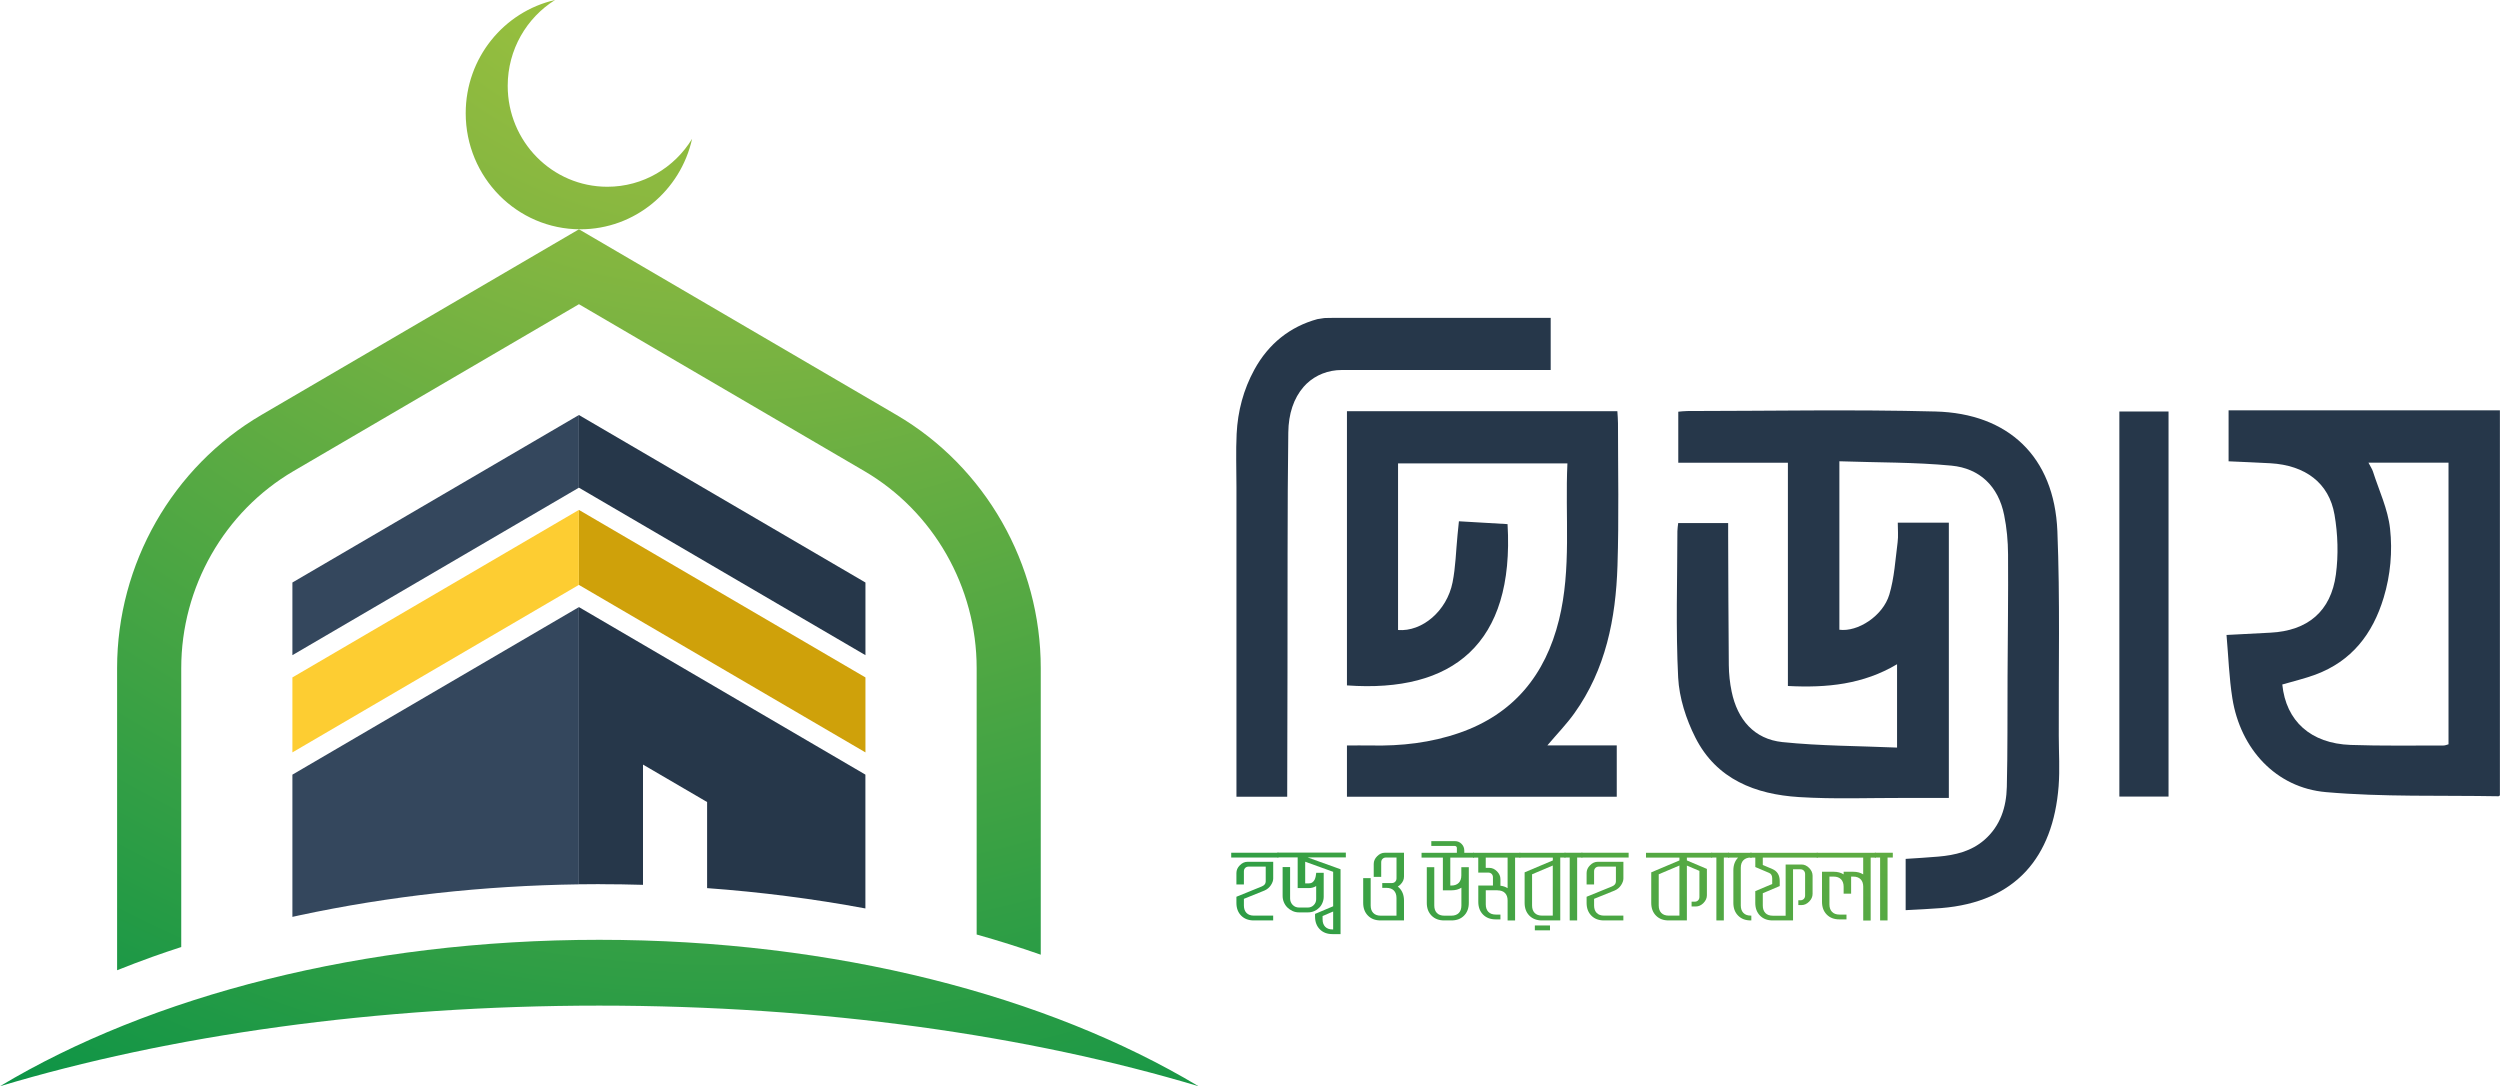 <svg width="145" height="63" viewBox="0 0 145 63" fill="none" xmlns="http://www.w3.org/2000/svg">
<g clip-path="url(#clip0_1106_7094)">
<path d="M51.99 24.062L33.579 13.299L15.168 24.062C10.002 27.082 6.792 32.712 6.792 38.75V56.274C7.454 56.009 8.143 55.746 8.866 55.487C9.405 55.295 9.953 55.109 10.512 54.928V38.75C10.512 34.051 13.009 29.674 17.027 27.322L33.579 17.644L50.131 27.322C54.149 29.672 56.646 34.051 56.646 38.75V54.201C57.93 54.563 59.169 54.953 60.364 55.372V38.75C60.364 32.71 57.156 27.082 51.99 24.062Z" fill="url(#paint0_radial_1106_7094)"/>
<path d="M33.576 24.071L16.959 33.786V38L33.576 28.285V24.071Z" fill="#34475D"/>
<path d="M50.196 33.786L33.576 24.071V28.285L50.196 38V33.786Z" fill="#26374A"/>
<path d="M34.789 51.283C35.625 51.283 36.462 51.296 37.294 51.321V44.346L41.012 46.518V51.511C44.131 51.738 47.198 52.132 50.193 52.69V44.928L33.576 35.211V51.289C33.979 51.285 34.384 51.28 34.789 51.28V51.283Z" fill="#26374A"/>
<path d="M16.959 44.93V53.179C17.089 53.149 17.218 53.12 17.348 53.093C22.574 51.974 28.026 51.369 33.576 51.292V35.213L16.959 44.93Z" fill="#34475D"/>
<path d="M50.196 43.639V39.291L33.576 29.574V33.924L50.196 43.639Z" fill="#CFA10A"/>
<path d="M16.959 39.291V43.639L33.576 33.922V33.924V29.574L16.959 39.291Z" fill="#FDCD32"/>
<path d="M35.225 10.832C32.033 10.832 29.447 8.213 29.447 4.98C29.447 2.875 30.545 1.031 32.192 0C29.228 0.677 27.011 3.358 27.011 6.566C27.011 10.283 29.986 13.299 33.659 13.299C36.827 13.299 39.474 11.056 40.142 8.052C39.125 9.719 37.304 10.832 35.225 10.832Z" fill="url(#paint1_radial_1106_7094)"/>
<path d="M69.513 63C60.791 57.771 48.447 54.509 34.758 54.509C21.069 54.509 8.722 57.771 0 63C9.805 60.057 21.801 58.326 34.756 58.326C47.711 58.326 59.708 60.057 69.511 63H69.513Z" fill="url(#paint2_radial_1106_7094)"/>
<path d="M110.53 49.815C111.185 49.774 111.805 49.735 112.425 49.683C113.398 49.599 114.335 49.377 115.098 48.711C116.022 47.905 116.369 46.815 116.396 45.639C116.447 43.516 116.427 41.394 116.438 39.269C116.449 36.897 116.483 34.525 116.467 32.153C116.463 31.391 116.393 30.619 116.241 29.876C115.906 28.201 114.821 27.164 113.185 27.007C111.051 26.803 108.895 26.831 106.684 26.754V36.525C107.745 36.665 109.21 35.73 109.581 34.484C109.872 33.512 109.93 32.465 110.062 31.45C110.109 31.095 110.071 30.727 110.071 30.315H113.033V46.28C112.159 46.28 111.333 46.283 110.51 46.28C108.452 46.274 106.389 46.36 104.34 46.23C101.821 46.072 99.557 45.206 98.331 42.778C97.794 41.715 97.394 40.476 97.333 39.296C97.19 36.473 97.286 33.639 97.289 30.809C97.289 30.662 97.318 30.512 97.335 30.338H100.233V31.061C100.244 33.566 100.246 36.074 100.271 38.58C100.277 39.094 100.331 39.613 100.436 40.116C100.774 41.742 101.743 42.868 103.378 43.041C105.566 43.267 107.776 43.263 110.029 43.36V38.525C108.069 39.694 105.964 39.905 103.698 39.787V26.84H97.34V23.879C97.51 23.865 97.689 23.84 97.866 23.84C102.662 23.838 107.465 23.741 112.259 23.867C116.474 23.978 119.15 26.477 119.328 30.805C119.487 34.758 119.393 38.72 119.409 42.683C119.411 43.655 119.474 44.636 119.4 45.601C119.08 49.713 116.908 52.322 112.584 52.669C111.921 52.721 111.259 52.751 110.528 52.789V49.817L110.53 49.815Z" fill="#26374A"/>
<path d="M78.123 23.849H93.807C93.821 24.101 93.843 24.323 93.843 24.545C93.843 27.3 93.901 30.059 93.814 32.812C93.716 35.87 93.136 38.825 91.308 41.376C90.859 42.003 90.315 42.563 89.747 43.233H93.772V46.212H78.123V43.238C78.595 43.238 79.058 43.229 79.521 43.238C81.273 43.276 82.996 43.081 84.658 42.502C87.783 41.414 89.631 39.155 90.42 35.959C91.156 32.982 90.767 29.946 90.91 26.876H81.087V36.541C82.481 36.652 83.917 35.44 84.248 33.781C84.427 32.886 84.445 31.96 84.535 31.049C84.559 30.805 84.584 30.562 84.617 30.234C85.588 30.29 86.517 30.345 87.438 30.399C87.848 37.361 84.251 40.195 78.123 39.753V23.849Z" fill="#26374A"/>
<path d="M129.258 23.799V26.756C130.073 26.794 130.88 26.824 131.686 26.869C133.704 26.987 135.084 28.006 135.402 29.853C135.596 30.981 135.634 32.184 135.482 33.319C135.194 35.469 133.836 36.586 131.688 36.695C130.898 36.736 130.106 36.779 129.138 36.828C129.25 38.095 129.288 39.314 129.478 40.508C129.945 43.435 132.001 45.691 134.907 45.943C138.225 46.233 141.576 46.122 144.914 46.183C144.929 46.183 144.945 46.165 144.994 46.133V23.799H129.254H129.258ZM142.012 43.17C141.923 43.192 141.818 43.242 141.715 43.24C139.921 43.236 138.126 43.269 136.334 43.206C134.024 43.122 132.587 41.824 132.373 39.701C133.01 39.513 133.668 39.361 134.296 39.128C136.386 38.349 137.612 36.788 138.254 34.66C138.652 33.342 138.768 31.98 138.623 30.66C138.5 29.531 137.981 28.446 137.63 27.345C137.585 27.204 137.496 27.08 137.37 26.835H142.014V43.167L142.012 43.17Z" fill="#26374A"/>
<path d="M122.923 23.867H125.775V46.201H122.923V23.867Z" fill="#26374A"/>
<path d="M89.94 18.432V21.461H77.806C77.052 21.461 76.318 21.74 75.777 22.261C75.716 22.318 75.658 22.379 75.605 22.442C75.038 23.099 74.734 23.988 74.721 25.091C74.663 29.221 74.685 34.894 74.674 39.026C74.667 41.421 74.663 43.818 74.658 46.212H71.714C71.714 40.51 71.714 33.731 71.714 28.247C71.714 27.218 71.674 26.185 71.725 25.159C71.79 23.849 72.119 22.599 72.752 21.441C73.573 19.937 74.826 18.942 76.41 18.509L76.817 18.446C76.828 18.446 76.839 18.446 76.851 18.446C76.906 18.446 76.969 18.441 77.032 18.441C77.231 18.437 77.428 18.435 77.47 18.435H89.942L89.94 18.432Z" fill="#26374A"/>
<path d="M74.151 49.737H71.41V49.459H74.151V49.737ZM72.146 52.13V52.52C72.146 52.705 72.198 52.848 72.298 52.952C72.399 53.054 72.542 53.106 72.726 53.106H73.844V53.385H72.719C72.415 53.385 72.171 53.292 71.987 53.106C71.804 52.921 71.712 52.674 71.712 52.368V52.012L73.171 51.419C73.332 51.355 73.412 51.258 73.412 51.124V50.263H72.421C72.341 50.263 72.274 50.288 72.222 50.34C72.171 50.392 72.146 50.458 72.146 50.542V51.298H71.712V50.635C71.712 50.469 71.777 50.32 71.911 50.186C72.043 50.052 72.191 49.984 72.354 49.984H73.846V50.952C73.846 51.074 73.802 51.203 73.71 51.342C73.618 51.48 73.495 51.584 73.341 51.65L72.148 52.132L72.146 52.13Z" fill="url(#paint3_radial_1106_7094)"/>
<path d="M77.323 52.569V50.565L75.701 49.98V51.237H75.913C75.994 51.237 76.063 51.217 76.119 51.176C76.175 51.135 76.218 51.083 76.247 51.024C76.276 50.963 76.298 50.898 76.312 50.825C76.325 50.752 76.334 50.684 76.341 50.621H76.775V52.01C76.775 52.13 76.752 52.245 76.705 52.356C76.661 52.468 76.596 52.567 76.513 52.649C76.43 52.733 76.334 52.798 76.224 52.846C76.115 52.893 75.996 52.918 75.866 52.918H75.343C75.211 52.918 75.088 52.893 74.972 52.841C74.858 52.789 74.757 52.721 74.669 52.635C74.582 52.549 74.515 52.449 74.466 52.332C74.417 52.216 74.392 52.091 74.392 51.956V50.29H74.826V52.11C74.826 52.257 74.878 52.384 74.976 52.486C75.077 52.588 75.2 52.637 75.347 52.637H75.857C75.989 52.637 76.103 52.59 76.198 52.495C76.291 52.4 76.338 52.288 76.338 52.157V51.391C76.209 51.471 76.066 51.509 75.911 51.509H75.265V49.731H74.088V49.452H78.059V49.731H75.844L77.752 50.417V54.178H77.28C76.976 54.178 76.732 54.085 76.549 53.899C76.365 53.714 76.273 53.467 76.273 53.161V53.007L77.32 52.565L77.323 52.569ZM77.323 52.868L76.71 53.129V53.322C76.71 53.507 76.761 53.65 76.862 53.754C76.963 53.856 77.106 53.908 77.289 53.908H77.323V52.871V52.868Z" fill="url(#paint4_radial_1106_7094)"/>
<path d="M81.43 53.385H80.072C79.768 53.385 79.524 53.292 79.341 53.106C79.157 52.921 79.065 52.674 79.065 52.368V50.931H79.499V52.522C79.499 52.708 79.551 52.85 79.651 52.955C79.752 53.056 79.895 53.109 80.079 53.109H80.996V52.082C80.996 51.897 80.945 51.754 80.844 51.65C80.743 51.548 80.6 51.496 80.417 51.496H80.171V51.217H80.723C80.804 51.217 80.871 51.192 80.922 51.14C80.974 51.088 80.998 51.022 80.998 50.938V49.737H80.385C80.305 49.737 80.238 49.762 80.186 49.815C80.135 49.867 80.11 49.932 80.11 50.016V50.859H79.676V50.109C79.676 49.944 79.741 49.794 79.875 49.66C80.007 49.527 80.155 49.459 80.318 49.459H81.432V50.845C81.432 51.011 81.365 51.16 81.233 51.294C81.182 51.346 81.128 51.387 81.072 51.421C81.103 51.444 81.13 51.468 81.157 51.496C81.341 51.684 81.432 51.931 81.432 52.236V53.385H81.43Z" fill="url(#paint5_radial_1106_7094)"/>
<path d="M84.188 53.385H83.761C83.457 53.385 83.213 53.292 83.03 53.106C82.846 52.921 82.754 52.674 82.754 52.368V50.299H83.188V52.522C83.188 52.708 83.24 52.85 83.341 52.955C83.441 53.056 83.584 53.109 83.768 53.109H84.182C84.365 53.109 84.506 53.056 84.609 52.955C84.71 52.853 84.761 52.708 84.761 52.522V51.486C84.602 51.589 84.412 51.638 84.188 51.638H83.687V49.74H82.45V49.461H84.499V49.182C84.499 49.148 84.488 49.121 84.464 49.099C84.441 49.076 84.412 49.065 84.379 49.065H83.016V48.786H84.388C84.54 48.786 84.669 48.84 84.772 48.947C84.877 49.053 84.929 49.185 84.929 49.337V49.461H85.495V49.74H84.117V51.362H84.177C84.361 51.362 84.502 51.31 84.605 51.208C84.705 51.106 84.757 50.961 84.757 50.775V50.299H85.191V52.368C85.191 52.674 85.099 52.921 84.915 53.106C84.732 53.292 84.488 53.385 84.184 53.385" fill="url(#paint6_radial_1106_7094)"/>
<path d="M86.864 51.636H86.175V52.458C86.175 52.644 86.227 52.787 86.327 52.891C86.428 52.993 86.571 53.045 86.754 53.045H87.025V53.324H86.748C86.444 53.324 86.2 53.231 86.016 53.045C85.833 52.859 85.741 52.612 85.741 52.307V51.362H86.591V50.888C86.591 50.807 86.567 50.739 86.515 50.687C86.464 50.635 86.399 50.61 86.316 50.61H85.739V49.74H85.435V49.461H88.18V49.74H87.875V53.387H87.441V52.223C87.441 52.039 87.39 51.897 87.289 51.795C87.189 51.693 87.045 51.641 86.862 51.641M87.023 51.371C87.182 51.389 87.32 51.437 87.441 51.514V49.742H86.173V50.336H86.383C86.546 50.336 86.694 50.404 86.826 50.537C86.958 50.671 87.025 50.82 87.025 50.986V51.376L87.023 51.371Z" fill="url(#paint7_radial_1106_7094)"/>
<path d="M90.8 49.459V49.737H90.495V53.385H89.435C89.131 53.385 88.887 53.292 88.703 53.106C88.52 52.921 88.428 52.674 88.428 52.368V50.596L90.064 49.905V49.742H88.124V49.463H90.802L90.8 49.459ZM90.061 53.106V50.2L88.86 50.709V52.52C88.86 52.705 88.912 52.848 89.012 52.952C89.113 53.054 89.256 53.106 89.439 53.106H90.061ZM89.021 53.677H89.9V53.961H89.021V53.677Z" fill="url(#paint8_radial_1106_7094)"/>
<path d="M90.736 49.737V49.459H91.781V49.737H91.475V53.385H91.043V49.737H90.736Z" fill="url(#paint9_radial_1106_7094)"/>
<path d="M94.461 49.737H91.721V49.459H94.461V49.737ZM92.457 52.13V52.52C92.457 52.705 92.508 52.848 92.609 52.952C92.71 53.054 92.853 53.106 93.036 53.106H94.155V53.385H93.029C92.725 53.385 92.481 53.292 92.298 53.106C92.114 52.921 92.023 52.674 92.023 52.368V52.012L93.481 51.419C93.642 51.355 93.723 51.258 93.723 51.124V50.263H92.732C92.651 50.263 92.584 50.288 92.533 50.34C92.481 50.392 92.457 50.458 92.457 50.542V51.298H92.023V50.635C92.023 50.469 92.088 50.32 92.222 50.186C92.354 50.052 92.501 49.984 92.665 49.984H94.157V50.952C94.157 51.074 94.112 51.203 94.02 51.342C93.929 51.48 93.806 51.584 93.651 51.65L92.459 52.132L92.457 52.13Z" fill="url(#paint10_radial_1106_7094)"/>
<path d="M98.568 50.512L97.839 50.204V53.385H96.779C96.475 53.385 96.231 53.292 96.047 53.106C95.864 52.921 95.772 52.674 95.772 52.368V50.596L97.407 49.905V49.742H95.468V49.463H99.307V49.742H97.839V49.905L99 50.397V51.926C99 52.091 98.933 52.241 98.801 52.375C98.669 52.508 98.521 52.576 98.358 52.576H98.112V52.298H98.291C98.371 52.298 98.439 52.273 98.49 52.221C98.542 52.168 98.566 52.103 98.566 52.019V50.517L98.568 50.512ZM97.407 53.106V50.2L96.206 50.709V52.52C96.206 52.705 96.257 52.848 96.358 52.952C96.459 53.054 96.602 53.106 96.785 53.106H97.407Z" fill="url(#paint11_radial_1106_7094)"/>
<path d="M99.246 49.737V49.459H100.289V49.737H99.982V53.385H99.55V49.737H99.246Z" fill="url(#paint12_radial_1106_7094)"/>
<path d="M101.606 49.459V49.737H101.546C101.362 49.737 101.222 49.79 101.119 49.892C101.018 49.993 100.966 50.139 100.966 50.324V52.52C100.966 52.705 101.018 52.848 101.119 52.952C101.219 53.054 101.362 53.106 101.546 53.106H101.577V53.385H101.541C101.237 53.385 100.993 53.292 100.81 53.106C100.626 52.921 100.535 52.674 100.535 52.368V50.481C100.535 50.175 100.626 49.928 100.81 49.74H100.23V49.461H101.609L101.606 49.459Z" fill="url(#paint13_radial_1106_7094)"/>
<path d="M103.996 50.415V53.385H102.813C102.508 53.385 102.265 53.292 102.081 53.106C101.898 52.921 101.806 52.674 101.806 52.368V51.686L102.788 51.271V50.945C102.788 50.784 102.728 50.678 102.609 50.628L101.808 50.288V49.742H101.504V49.463H105.432V49.742H102.242V50.168L102.797 50.404C103.081 50.526 103.224 50.757 103.224 51.101V51.391L102.242 51.808V52.524C102.242 52.71 102.294 52.853 102.394 52.957C102.495 53.061 102.638 53.111 102.822 53.111H103.567V50.141H104.488C104.652 50.141 104.799 50.209 104.931 50.342C105.063 50.476 105.13 50.626 105.13 50.791V51.844C105.13 52.01 105.063 52.159 104.931 52.293C104.799 52.427 104.652 52.495 104.488 52.495H104.303V52.216H104.421C104.502 52.216 104.569 52.191 104.62 52.139C104.672 52.087 104.696 52.021 104.696 51.937V50.698C104.696 50.617 104.672 50.549 104.62 50.496C104.569 50.444 104.504 50.419 104.421 50.419H104.001L103.996 50.415Z" fill="url(#paint14_radial_1106_7094)"/>
<path d="M106.107 50.836V52.458C106.107 52.644 106.159 52.787 106.26 52.891C106.36 52.993 106.503 53.045 106.687 53.045H107.096V53.324H106.682C106.378 53.324 106.134 53.231 105.951 53.045C105.767 52.859 105.676 52.612 105.676 52.307V50.562H106.358C106.582 50.562 106.772 50.612 106.931 50.714V50.562H107.492C107.716 50.562 107.906 50.612 108.065 50.714V49.742H105.369V49.463H108.803V49.742H108.499V53.39H108.067V51.425C108.067 51.242 108.016 51.099 107.915 50.997C107.814 50.895 107.671 50.843 107.488 50.843H107.365V51.831H106.931V51.43C106.931 51.244 106.879 51.101 106.779 50.997C106.678 50.895 106.535 50.843 106.351 50.843H106.107V50.836Z" fill="url(#paint15_radial_1106_7094)"/>
<path d="M108.74 49.737V49.459H109.783V49.737H109.478V53.385H109.047V49.737H108.74Z" fill="url(#paint16_radial_1106_7094)"/>
</g>
<defs>
<radialGradient id="paint0_radial_1106_7094" cx="0" cy="0" r="1" gradientUnits="userSpaceOnUse" gradientTransform="translate(41.758 -15.727) scale(89.88 91.022)">
<stop stop-color="#B4D039"/>
<stop offset="0.31" stop-color="#8AB840"/>
<stop offset="1" stop-color="#069247"/>
</radialGradient>
<radialGradient id="paint1_radial_1106_7094" cx="0" cy="0" r="1" gradientUnits="userSpaceOnUse" gradientTransform="translate(42.415 -15.727) scale(89.88 91.022)">
<stop stop-color="#B4D039"/>
<stop offset="0.31" stop-color="#8AB840"/>
<stop offset="1" stop-color="#069247"/>
</radialGradient>
<radialGradient id="paint2_radial_1106_7094" cx="0" cy="0" r="1" gradientUnits="userSpaceOnUse" gradientTransform="translate(41.758 -14.397) scale(89.88 91.022)">
<stop stop-color="#B4D039"/>
<stop offset="0.31" stop-color="#8AB840"/>
<stop offset="1" stop-color="#069247"/>
</radialGradient>
<radialGradient id="paint3_radial_1106_7094" cx="0" cy="0" r="1" gradientUnits="userSpaceOnUse" gradientTransform="translate(116.078 6.532) scale(79.469 80.479)">
<stop stop-color="#B4D039"/>
<stop offset="0.31" stop-color="#8AB840"/>
<stop offset="1" stop-color="#069247"/>
</radialGradient>
<radialGradient id="paint4_radial_1106_7094" cx="0" cy="0" r="1" gradientUnits="userSpaceOnUse" gradientTransform="translate(116.078 6.532) scale(79.469 80.479)">
<stop stop-color="#B4D039"/>
<stop offset="0.31" stop-color="#8AB840"/>
<stop offset="1" stop-color="#069247"/>
</radialGradient>
<radialGradient id="paint5_radial_1106_7094" cx="0" cy="0" r="1" gradientUnits="userSpaceOnUse" gradientTransform="translate(116.078 6.532) scale(79.469 80.479)">
<stop stop-color="#B4D039"/>
<stop offset="0.31" stop-color="#8AB840"/>
<stop offset="1" stop-color="#069247"/>
</radialGradient>
<radialGradient id="paint6_radial_1106_7094" cx="0" cy="0" r="1" gradientUnits="userSpaceOnUse" gradientTransform="translate(116.078 6.532) scale(79.469 80.479)">
<stop stop-color="#B4D039"/>
<stop offset="0.31" stop-color="#8AB840"/>
<stop offset="1" stop-color="#069247"/>
</radialGradient>
<radialGradient id="paint7_radial_1106_7094" cx="0" cy="0" r="1" gradientUnits="userSpaceOnUse" gradientTransform="translate(116.078 6.532) scale(79.469 80.478)">
<stop stop-color="#B4D039"/>
<stop offset="0.31" stop-color="#8AB840"/>
<stop offset="1" stop-color="#069247"/>
</radialGradient>
<radialGradient id="paint8_radial_1106_7094" cx="0" cy="0" r="1" gradientUnits="userSpaceOnUse" gradientTransform="translate(116.079 6.532) scale(79.469 80.479)">
<stop stop-color="#B4D039"/>
<stop offset="0.31" stop-color="#8AB840"/>
<stop offset="1" stop-color="#069247"/>
</radialGradient>
<radialGradient id="paint9_radial_1106_7094" cx="0" cy="0" r="1" gradientUnits="userSpaceOnUse" gradientTransform="translate(116.078 6.532) scale(79.468 80.479)">
<stop stop-color="#B4D039"/>
<stop offset="0.31" stop-color="#8AB840"/>
<stop offset="1" stop-color="#069247"/>
</radialGradient>
<radialGradient id="paint10_radial_1106_7094" cx="0" cy="0" r="1" gradientUnits="userSpaceOnUse" gradientTransform="translate(116.078 6.532) scale(79.469 80.479)">
<stop stop-color="#B4D039"/>
<stop offset="0.31" stop-color="#8AB840"/>
<stop offset="1" stop-color="#069247"/>
</radialGradient>
<radialGradient id="paint11_radial_1106_7094" cx="0" cy="0" r="1" gradientUnits="userSpaceOnUse" gradientTransform="translate(116.078 6.531) scale(79.469 80.479)">
<stop stop-color="#B4D039"/>
<stop offset="0.31" stop-color="#8AB840"/>
<stop offset="1" stop-color="#069247"/>
</radialGradient>
<radialGradient id="paint12_radial_1106_7094" cx="0" cy="0" r="1" gradientUnits="userSpaceOnUse" gradientTransform="translate(116.078 6.532) scale(79.468 80.479)">
<stop stop-color="#B4D039"/>
<stop offset="0.31" stop-color="#8AB840"/>
<stop offset="1" stop-color="#069247"/>
</radialGradient>
<radialGradient id="paint13_radial_1106_7094" cx="0" cy="0" r="1" gradientUnits="userSpaceOnUse" gradientTransform="translate(116.078 6.532) scale(79.469 80.479)">
<stop stop-color="#B4D039"/>
<stop offset="0.31" stop-color="#8AB840"/>
<stop offset="1" stop-color="#069247"/>
</radialGradient>
<radialGradient id="paint14_radial_1106_7094" cx="0" cy="0" r="1" gradientUnits="userSpaceOnUse" gradientTransform="translate(116.079 6.531) scale(79.469 80.479)">
<stop stop-color="#B4D039"/>
<stop offset="0.31" stop-color="#8AB840"/>
<stop offset="1" stop-color="#069247"/>
</radialGradient>
<radialGradient id="paint15_radial_1106_7094" cx="0" cy="0" r="1" gradientUnits="userSpaceOnUse" gradientTransform="translate(116.078 6.531) scale(79.468 80.479)">
<stop stop-color="#B4D039"/>
<stop offset="0.31" stop-color="#8AB840"/>
<stop offset="1" stop-color="#069247"/>
</radialGradient>
<radialGradient id="paint16_radial_1106_7094" cx="0" cy="0" r="1" gradientUnits="userSpaceOnUse" gradientTransform="translate(116.078 6.532) scale(79.469 80.479)">
<stop stop-color="#B4D039"/>
<stop offset="0.31" stop-color="#8AB840"/>
<stop offset="1" stop-color="#069247"/>
</radialGradient>
<clipPath id="clip0_1106_7094">
<rect width="145" height="63" fill="white"/>
</clipPath>
</defs>
</svg>
